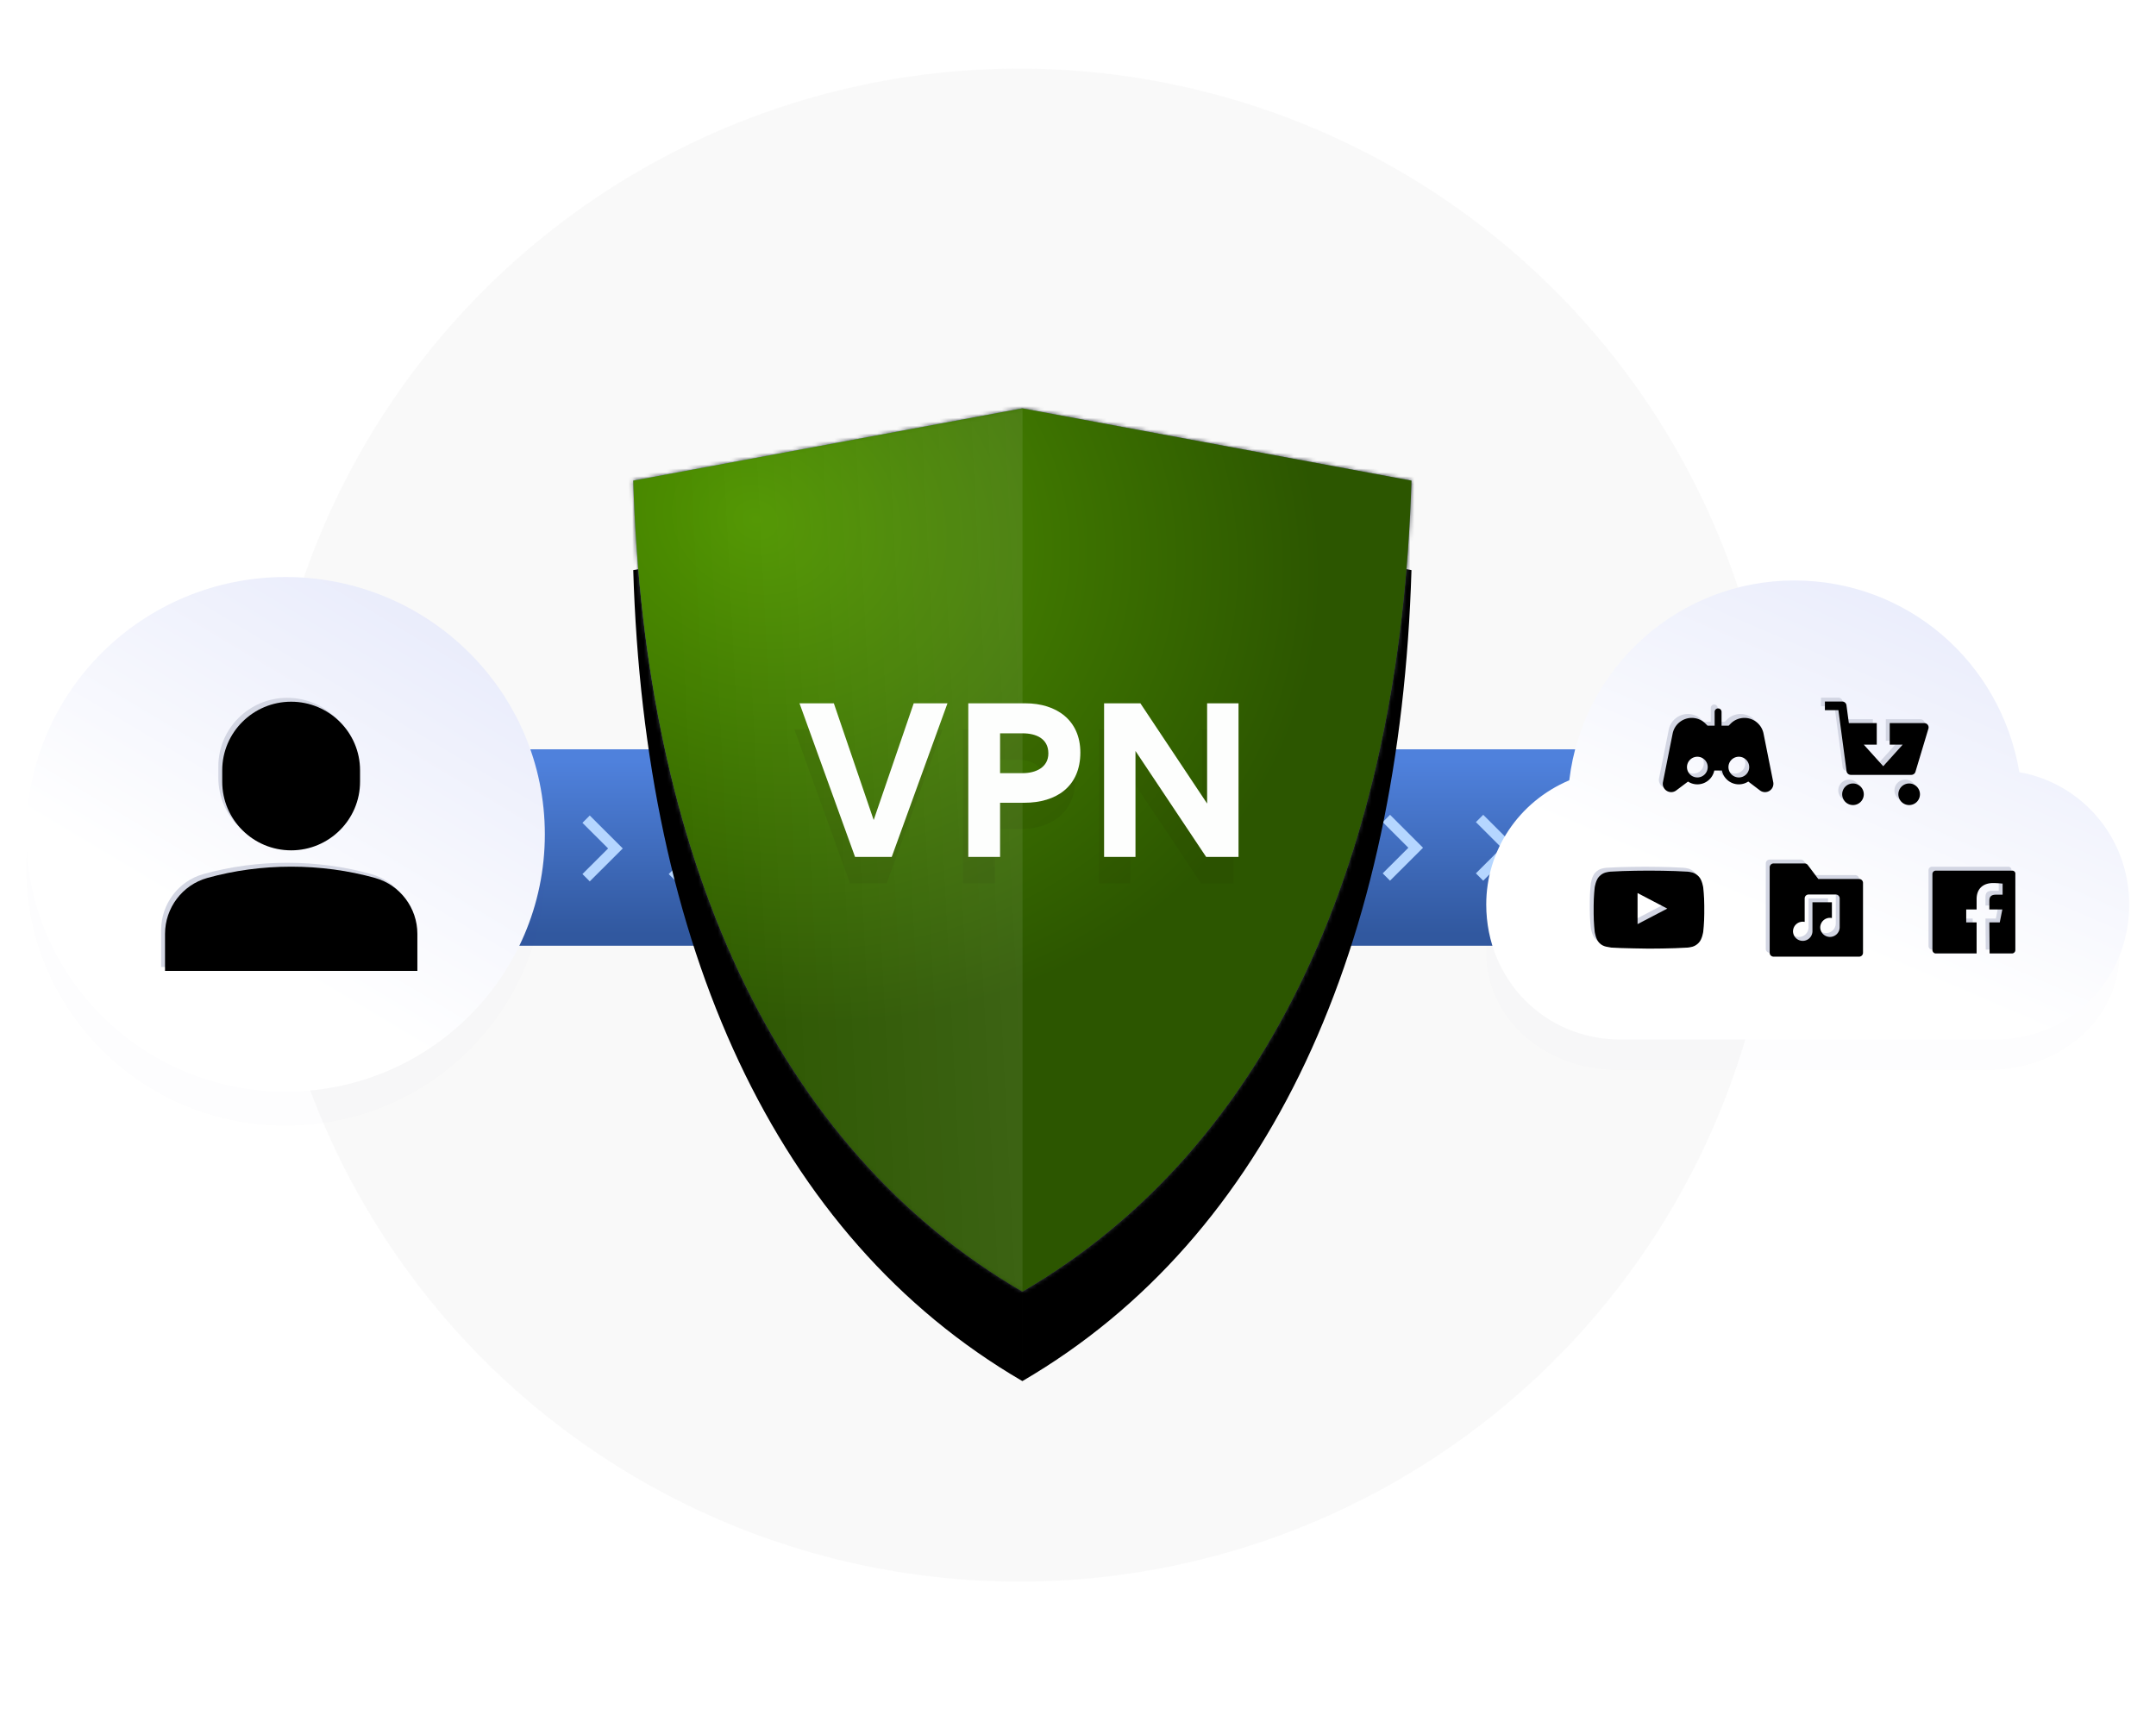 <?xml version="1.0" encoding="UTF-8" standalone="no"?>
<!-- Created with Inkscape (http://www.inkscape.org/) -->

<svg
   xmlns:dc="http://purl.org/dc/elements/1.1/"
   xmlns:cc="http://creativecommons.org/ns#"
   xmlns:rdf="http://www.w3.org/1999/02/22-rdf-syntax-ns#"
   xmlns:svg="http://www.w3.org/2000/svg"
   xmlns="http://www.w3.org/2000/svg"
   xmlns:xlink="http://www.w3.org/1999/xlink"
   xmlns:sodipodi="http://sodipodi.sourceforge.net/DTD/sodipodi-0.dtd"
   xmlns:inkscape="http://www.inkscape.org/namespaces/inkscape"
   width="555"
   height="440"
   viewBox="0 0 146.844 116.417"
   version="1.1"
   id="svg8"
   inkscape:version="0.92.4 (5da689c313, 2019-01-14)"
   sodipodi:docname="vpn-diagram.svg">
  <defs
     id="defs2">
    <linearGradient
       y2="147.991"
       y1="9.676"
       x2="81.107"
       x1="81.107"
       id="linearGradient4974"
       gradientTransform="matrix(0.819,0,0,0.085,39.419,103.875)"
       gradientUnits="userSpaceOnUse">
      <stop
         style="stop-color:#519600;stop-opacity:1"
         id="stop4970"
         stop-color="#4F81DC"
         offset="0%" />
      <stop
         style="stop-color:#2c5600;stop-opacity:1"
         id="stop4972"
         stop-color="#31589F"
         offset="100%" />
    </linearGradient>
    <linearGradient
       gradientUnits="userSpaceOnUse"
       gradientTransform="matrix(0.819,0,0,0.085,7.67,231.627)"
       id="a"
       x1="81.107"
       x2="81.107"
       y1="9.676"
       y2="147.991">
      <stop
         offset="0%"
         stop-color="#4F81DC"
         id="stop3713" />
      <stop
         offset="100%"
         stop-color="#31589F"
         id="stop3715" />
    </linearGradient>
    <path
       id="b"
       d="M 6.711,8.65 0.114,15.237 1.999,17.119 10.48,8.65 1.999,0.181 0.114,2.063 Z"
       inkscape:connector-curvature="0" />
    <path
       id="c"
       d="M 6.711,8.65 0.114,15.237 1.999,17.119 10.48,8.65 1.999,0.181 0.114,2.063 Z"
       inkscape:connector-curvature="0" />
    <path
       id="d"
       d="M 6.711,8.65 0.114,15.237 1.999,17.119 10.48,8.65 1.999,0.181 0.114,2.063 Z"
       inkscape:connector-curvature="0" />
    <path
       id="e"
       d="M 6.596,8.469 0,15.056 1.885,16.938 10.366,8.469 1.885,0 0,1.882 Z"
       inkscape:connector-curvature="0" />
    <path
       id="f"
       d="M 6.596,8.469 0,15.056 1.885,16.938 10.366,8.469 1.885,0 0,1.882 Z"
       inkscape:connector-curvature="0" />
    <linearGradient
       gradientUnits="userSpaceOnUse"
       gradientTransform="scale(0.939,1.065)"
       id="i"
       x1="31.89"
       x2="262.474"
       y1="130.266"
       y2="86.638">
      <stop
         offset="0%"
         stop-color="#7D4FFF"
         id="stop3723" />
      <stop
         offset="100%"
         stop-color="#7E7FFF"
         id="stop3725" />
    </linearGradient>
    <path
       id="g"
       d="M 0.755,18.625 100.765,0.042 V 227.097 C 36.99,189.932 3.652,114.84 0.754,18.625 Z m 200.019,0 c -2.899,96.215 -36.235,171.307 -100.01,208.472 V 0.042 Z"
       inkscape:connector-curvature="0" />
    <filter
       id="h"
       width="1.355"
       height="1.344"
       x="-0.177"
       y="-0.086"
       filterUnits="objectBoundingBox">
      <feOffset
         dy="23"
         in="SourceAlpha"
         result="shadowOffsetOuter1"
         id="feOffset3729" />
      <feGaussianBlur
         in="shadowOffsetOuter1"
         result="shadowBlurOuter1"
         stdDeviation="8"
         id="feGaussianBlur3731" />
      <feComposite
         in="shadowBlurOuter1"
         in2="SourceAlpha"
         operator="out"
         result="shadowBlurOuter1"
         id="feComposite3733" />
      <feColorMatrix
         in="shadowBlurOuter1"
         values="0 0 0 0 0 0 0 0 0 0 0 0 0 0 0 0 0 0 0.15 0"
         id="feColorMatrix3735" />
    </filter>
    <linearGradient
       gradientUnits="userSpaceOnUse"
       gradientTransform="matrix(0.248,0,0,0.282,42.93,208.388)"
       id="k"
       x1="29.539"
       x2="139.591"
       y1="7.076"
       y2="168.057">
      <stop
         offset="0%"
         stop-color="#65ABF6"
         stop-opacity=".586"
         id="stop3738" />
      <stop
         offset="100%"
         stop-color="#7E7FFF"
         stop-opacity="0"
         id="stop3740" />
    </linearGradient>
    <linearGradient
       gradientUnits="userSpaceOnUse"
       gradientTransform="scale(0.664,1.507)"
       id="l"
       x1="23.187"
       x2="169.066"
       y1="92.084"
       y2="75.345">
      <stop
         offset="0%"
         stop-color="#FFF"
         stop-opacity="0"
         id="stop3743" />
      <stop
         offset="100%"
         stop-color="#FFF"
         stop-opacity=".09"
         id="stop3745" />
    </linearGradient>
    <filter
       id="m"
       width="1.208"
       height="1.33"
       x="-0.104"
       y="-0.165"
       filterUnits="objectBoundingBox">
      <feGaussianBlur
         in="SourceGraphic"
         stdDeviation="5.636"
         id="feGaussianBlur3748" />
    </filter>
    <linearGradient
       id="n"
       x1="0.867"
       x2="0.462"
       y1="0.074"
       y2="0.743">
      <stop
         offset="0%"
         stop-color="#E8EBFB"
         id="stop3751" />
      <stop
         offset="100%"
         stop-color="#FFF"
         id="stop3753" />
    </linearGradient>
    <path
       id="o"
       d="M 137.02,49.28 C 132.2,20.822 108.101,0 79.183,0 49.575,0 24.788,22.21 21.345,51.362 8.263,56.915 0,69.408 0,83.29 c 0,19.434 15.148,34.704 34.427,34.704 h 96.396 c 19.28,0 34.428,-15.27 34.428,-34.704 0,-17.352 -12.394,-31.234 -28.23,-34.01 z"
       inkscape:connector-curvature="0" />
    <path
       id="p"
       d="M 7.219,26.615 A 2.774,2.774 0 0 1 4.442,23.843 2.774,2.774 0 0 1 7.22,21.07 2.774,2.774 0 0 1 9.996,23.843 2.774,2.774 0 0 1 7.22,26.615 Z m 14.437,0 a 2.774,2.774 0 0 1 -2.777,-2.772 2.774,2.774 0 0 1 2.777,-2.773 2.774,2.774 0 0 1 2.776,2.773 2.774,2.774 0 0 1 -2.776,2.772 z M 26.43,5.988 c 0.212,0.282 0.277,0.647 0.176,0.984 l -3.332,11.09 a 1.11,1.11 0 0 1 -1.064,0.79 H 6.663 A 1.11,1.11 0 0 1 5.563,17.89 L 3.47,2.218 H 0 V 0 h 4.442 a 1.11,1.11 0 0 1 1.1,0.963 l 0.613,4.582 h 7.172 V 11.09 H 9.995 l 4.998,5.544 4.997,-5.544 H 16.658 V 5.545 h 8.885 c 0.35,0 0.678,0.164 0.888,0.443 z"
       inkscape:connector-curvature="0" />
    <filter
       id="q"
       width="1.038"
       height="1.038"
       x="-0.019"
       y="-0.019"
       filterUnits="objectBoundingBox">
      <feOffset
         dx="1"
         dy="1"
         in="SourceAlpha"
         result="shadowOffsetInner1"
         id="feOffset3758" />
      <feComposite
         in="shadowOffsetInner1"
         in2="SourceAlpha"
         k2="-1"
         k3="1"
         operator="arithmetic"
         result="shadowInnerInner1"
         id="feComposite3760"
         k1="0"
         k4="0" />
      <feColorMatrix
         in="shadowInnerInner1"
         values="0 0 0 0 0 0 0 0 0 0 0 0 0 0 0 0 0 0 0.07 0"
         id="feColorMatrix3762" />
    </filter>
    <path
       id="r"
       d="m 28.164,47.818 c 0,0 -0.267,-1.951 -1.155,-2.838 -1.066,-1.154 -2.31,-1.154 -2.843,-1.243 -3.998,-0.266 -9.95,-0.266 -9.95,-0.266 0,0 -5.953,0 -9.951,0.266 -0.534,0.09 -1.777,0.09 -2.843,1.243 -0.889,0.887 -1.155,2.838 -1.155,2.838 0,0 -0.267,2.307 -0.267,4.614 v 2.129 c 0,2.307 0.267,4.613 0.267,4.613 0,0 0.266,1.952 1.155,2.84 1.066,1.152 2.487,1.064 3.11,1.241 2.309,0.178 9.683,0.266 9.683,0.266 0,0 5.953,0 9.95,-0.266 0.534,-0.089 1.778,-0.089 2.844,-1.242 0.888,-0.887 1.155,-2.839 1.155,-2.839 0,0 0.266,-2.306 0.266,-4.613 v -2.13 c 0,-2.306 -0.266,-4.613 -0.266,-4.613 z m -16.88,9.404 v -7.984 l 7.64,3.992 z"
       inkscape:connector-curvature="0" />
    <filter
       id="s"
       width="1.035"
       height="1.05"
       x="-0.018"
       y="-0.025"
       filterUnits="objectBoundingBox">
      <feOffset
         dx="1"
         dy="1"
         in="SourceAlpha"
         result="shadowOffsetInner1"
         id="feOffset3766" />
      <feComposite
         in="shadowOffsetInner1"
         in2="SourceAlpha"
         k2="-1"
         k3="1"
         operator="arithmetic"
         result="shadowInnerInner1"
         id="feComposite3768"
         k1="0"
         k4="0" />
      <feColorMatrix
         in="shadowInnerInner1"
         values="0 0 0 0 0 0 0 0 0 0 0 0 0 0 0 0 0 0 0.07 0"
         id="feColorMatrix3770" />
    </filter>
    <path
       id="t"
       d="M 107.581,43.471 H 87.936 c -0.468,0 -0.868,0.4 -0.868,0.865 v 19.496 c 0,0.532 0.4,0.931 0.868,0.931 h 10.49 V 56.78 h -2.672 v -3.327 h 2.673 V 50.79 c 0,-2.728 1.737,-4.125 4.21,-4.125 1.202,0 2.204,0.133 2.472,0.133 v 2.861 h -1.738 c -1.336,0 -1.67,0.666 -1.67,1.597 v 2.196 h 3.34 l -0.667,3.327 H 101.7 l 0.067,7.984 h 5.746 a 0.883,0.883 0 0 0 0.869,-0.865 V 44.336 c 0.067,-0.465 -0.334,-0.865 -0.802,-0.865 z"
       inkscape:connector-curvature="0" />
    <filter
       id="u"
       width="1.047"
       height="1.047"
       x="-0.023"
       y="-0.023"
       filterUnits="objectBoundingBox">
      <feOffset
         dx="1"
         dy="1"
         in="SourceAlpha"
         result="shadowOffsetInner1"
         id="feOffset3774" />
      <feComposite
         in="shadowOffsetInner1"
         in2="SourceAlpha"
         k2="-1"
         k3="1"
         operator="arithmetic"
         result="shadowInnerInner1"
         id="feComposite3776"
         k1="0"
         k4="0" />
      <feColorMatrix
         in="shadowInnerInner1"
         values="0 0 0 0 0 0 0 0 0 0 0 0 0 0 0 0 0 0 0.07 0"
         id="feColorMatrix3778" />
    </filter>
    <path
       id="v"
       d="m 32.872,6.21 h 1.818 l 0.534,-0.534 a 4.966,4.966 0 0 1 3.536,-1.465 5.014,5.014 0 0 1 4.902,4.021 l 2.493,12.476 a 2.142,2.142 0 0 1 -0.967,2.25 2.157,2.157 0 0 1 -1.15,0.333 c -0.454,0 -0.907,-0.147 -1.293,-0.436 l -3.011,-2.288 a 4.412,4.412 0 0 1 -2.42,0.725 4.448,4.448 0 0 1 -4.352,-3.549 h -1.957 a 4.449,4.449 0 0 1 -4.352,3.55 4.418,4.418 0 0 1 -2.399,-0.713 l -3.032,2.276 c -0.722,0.541 -1.68,0.58 -2.443,0.101 A 2.14,2.14 0 0 1 17.812,20.708 L 20.304,8.232 a 5.013,5.013 0 0 1 4.903,-4.021 c 1.336,0 2.592,0.52 3.536,1.465 l 0.534,0.534 h 1.818 V 2.663 a 0.888,0.888 0 1 1 1.777,0 z m -6.219,13.308 a 2.667,2.667 0 0 0 2.665,-2.662 2.667,2.667 0 0 0 -2.665,-2.661 2.667,2.667 0 0 0 -2.665,2.661 2.667,2.667 0 0 0 2.665,2.662 z m 7.996,-2.662 a 2.667,2.667 0 0 0 2.665,2.662 2.667,2.667 0 0 0 2.666,-2.662 2.667,2.667 0 0 0 -2.666,-2.661 2.667,2.667 0 0 0 -2.665,2.661 z"
       inkscape:connector-curvature="0" />
    <filter
       id="w"
       width="1.035"
       height="1.046"
       x="-0.018"
       y="-0.023"
       filterUnits="objectBoundingBox">
      <feOffset
         dx="1"
         dy="1"
         in="SourceAlpha"
         result="shadowOffsetInner1"
         id="feOffset3782" />
      <feComposite
         in="shadowOffsetInner1"
         in2="SourceAlpha"
         k2="-1"
         k3="1"
         operator="arithmetic"
         result="shadowInnerInner1"
         id="feComposite3784"
         k1="0"
         k4="0" />
      <feColorMatrix
         in="shadowInnerInner1"
         values="0 0 0 0 0 0 0 0 0 0 0 0 0 0 0 0 0 0 0.07 0"
         id="feColorMatrix3786" />
    </filter>
    <path
       id="x"
       d="M 22.989,3.992 H 12.494 L 9.795,0.4 A 1,1 0 0 0 8.995,0.001 H 1 A 0.997,0.997 0 0 0 0,0.998 v 21.958 a 1,1 0 0 0 1,0.998 h 21.989 a 1,1 0 0 0 0.999,-0.998 V 4.99 a 0.999,0.999 0 0 0 -1,-0.998 z M 17.99,16.468 a 2.5,2.5 0 0 1 -4.997,0 2.5,2.5 0 0 1 2.998,-2.444 V 9.98 h -4.997 v 7.485 a 2.5,2.5 0 0 1 -4.998,0 2.5,2.5 0 0 1 2.999,-2.444 V 8.981 A 0.999,0.999 0 0 1 9.994,7.984 h 6.997 c 0.551,0 0.999,0.446 0.999,0.998 v 7.485 z"
       inkscape:connector-curvature="0" />
    <filter
       id="y"
       width="1.042"
       height="1.042"
       x="-0.021"
       y="-0.021"
       filterUnits="objectBoundingBox">
      <feOffset
         dx="1"
         dy="1"
         in="SourceAlpha"
         result="shadowOffsetInner1"
         id="feOffset3790" />
      <feComposite
         in="shadowOffsetInner1"
         in2="SourceAlpha"
         k2="-1"
         k3="1"
         operator="arithmetic"
         result="shadowInnerInner1"
         id="feComposite3792"
         k1="0"
         k4="0" />
      <feColorMatrix
         in="shadowInnerInner1"
         values="0 0 0 0 0 0 0 0 0 0 0 0 0 0 0 0 0 0 0.07 0"
         id="feColorMatrix3794" />
    </filter>
    <filter
       id="z"
       width="1.221"
       height="1.222"
       x="-0.11"
       y="-0.111"
       filterUnits="objectBoundingBox">
      <feGaussianBlur
         in="SourceGraphic"
         stdDeviation="4.9"
         id="feGaussianBlur3797" />
    </filter>
    <path
       id="A"
       d="m 67.06,69.26 c -9.767,0 -17.71,-7.909 -17.71,-17.635 v -2.939 c 0,-9.726 7.943,-17.635 17.71,-17.635 9.768,0 17.712,7.91 17.712,17.635 v 2.94 c 0,9.725 -7.944,17.634 -17.711,17.634 z m 21.603,7.105 c 6.382,1.787 10.843,7.694 10.843,14.369 v 9.516 H 34.649 v -9.516 c 0,-6.675 4.46,-12.582 10.843,-14.37 13.87,-3.88 29.303,-3.88 43.171,0 z"
       inkscape:connector-curvature="0" />
    <filter
       id="B"
       width="1.015"
       height="1.014"
       x="-0.008"
       y="-0.007"
       filterUnits="objectBoundingBox">
      <feOffset
         dx="1"
         dy="1"
         in="SourceAlpha"
         result="shadowOffsetInner1"
         id="feOffset3801" />
      <feComposite
         in="shadowOffsetInner1"
         in2="SourceAlpha"
         k2="-1"
         k3="1"
         operator="arithmetic"
         result="shadowInnerInner1"
         id="feComposite3803"
         k1="0"
         k4="0" />
      <feColorMatrix
         in="shadowInnerInner1"
         values="0 0 0 0 0 0 0 0 0 0 0 0 0 0 0 0 0 0 0.07 0"
         id="feColorMatrix3805" />
    </filter>
    <linearGradient
       gradientUnits="userSpaceOnUse"
       gradientTransform="scale(1.183,0.845)"
       y2="103.815"
       x2="64.526"
       y1="10.287"
       x1="121.018"
       id="linearGradient4008"
       xlink:href="#n"
       inkscape:collect="always" />
    <linearGradient
       gradientUnits="userSpaceOnUse"
       gradientTransform="scale(1.004,0.996)"
       y2="98.716"
       x2="61.357"
       y1="9.782"
       x1="115.074"
       id="linearGradient4010"
       xlink:href="#n"
       inkscape:collect="always" />
    <mask
       fill="#fff"
       id="j">
      <use
         id="use3824"
         xlink:href="#g"
         x="0"
         y="0"
         width="100%"
         height="100%" />
    </mask>
    <style
       type="text/css"
       id="style5028"><![CDATA[
    .fil0 {fill:#EF7F1A}
   ]]></style>
    <filter
       height="1.694"
       y="-0.347"
       width="1.243"
       x="-0.121"
       id="filter5428"
       style="color-interpolation-filters:sRGB"
       inkscape:collect="always">
      <feGaussianBlur
         id="feGaussianBlur5430"
         stdDeviation="1.671"
         inkscape:collect="always" />
    </filter>
    <clipPath
       clipPathUnits="userSpaceOnUse"
       id="clipPath4169-7">
      <g
         id="use4171-5"
         inkscape:label="Clip">
        <g
           style="clip-rule:evenodd;fill-rule:evenodd;image-rendering:optimizeQuality;shape-rendering:geometricPrecision;text-rendering:geometricPrecision"
           id="g4297"
           transform="matrix(0.01,0,0,0.01,109.131,-110.252)">
          <g
             id="g4295">
            <path
               id="path4293"
               d="m -5702,25699 2646,-492 v 6008 c -1688,-984 -2570,-2970 -2646,-5516 z m 2648,5514 -2,2 v -6008 l 2,1 z"
               class="fil0"
               inkscape:connector-curvature="0"
               style="fill:url(#linearGradient4301);fill-opacity:1" />
          </g>
        </g>
      </g>
    </clipPath>
    <linearGradient
       inkscape:collect="always"
       xlink:href="#linearGradient4974"
       id="linearGradient4301"
       gradientUnits="userSpaceOnUse"
       x1="-3605.947"
       y1="26014.451"
       x2="-5135.696"
       y2="30838.244" />
    <linearGradient
       y2="147.991"
       y1="9.676"
       x2="81.107"
       x1="81.107"
       id="a-6"
       gradientTransform="matrix(0.385,0,0,0.04,-7.376,127.325)"
       gradientUnits="userSpaceOnUse">
      <stop
         id="stop4306"
         stop-color="#4F81DC"
         offset="0%" />
      <stop
         id="stop4308"
         stop-color="#31589F"
         offset="100%" />
    </linearGradient>
    <path
       d="M 6.711,8.65 0.114,15.237 1.999,17.119 10.48,8.65 1.999,0.181 0.114,2.063 Z"
       id="b-6"
       inkscape:connector-curvature="0" />
    <path
       d="M 6.711,8.65 0.114,15.237 1.999,17.119 10.48,8.65 1.999,0.181 0.114,2.063 Z"
       id="c-6"
       inkscape:connector-curvature="0" />
    <path
       d="M 6.711,8.65 0.114,15.237 1.999,17.119 10.48,8.65 1.999,0.181 0.114,2.063 Z"
       id="d-5"
       inkscape:connector-curvature="0" />
    <path
       d="M 6.596,8.469 0,15.056 1.885,16.938 10.366,8.469 1.885,0 0,1.882 Z"
       id="e-2"
       inkscape:connector-curvature="0" />
    <path
       d="M 6.596,8.469 0,15.056 1.885,16.938 10.366,8.469 1.885,0 0,1.882 Z"
       id="f-7"
       inkscape:connector-curvature="0" />
    <linearGradient
       y2="86.638"
       y1="130.266"
       x2="262.474"
       x1="31.89"
       id="i-3"
       gradientTransform="scale(0.939,1.065)"
       gradientUnits="userSpaceOnUse">
      <stop
         id="stop4316"
         stop-color="#7D4FFF"
         offset="0%" />
      <stop
         id="stop4318"
         stop-color="#7E7FFF"
         offset="100%" />
    </linearGradient>
    <path
       d="M 0.755,18.625 100.765,0.042 V 227.097 C 36.99,189.932 3.652,114.84 0.754,18.625 Z m 200.019,0 c -2.899,96.215 -36.235,171.307 -100.01,208.472 V 0.042 Z"
       id="g-7"
       inkscape:connector-curvature="0" />
    <filter
       filterUnits="objectBoundingBox"
       y="-0.086"
       x="-0.177"
       height="1.344"
       width="1.355"
       id="h-0">
      <feOffset
         id="feOffset4322"
         result="shadowOffsetOuter1"
         in="SourceAlpha"
         dy="23" />
      <feGaussianBlur
         id="feGaussianBlur4324"
         stdDeviation="8"
         result="shadowBlurOuter1"
         in="shadowOffsetOuter1" />
      <feComposite
         id="feComposite4326"
         result="shadowBlurOuter1"
         operator="out"
         in2="SourceAlpha"
         in="shadowBlurOuter1" />
      <feColorMatrix
         id="feColorMatrix4328"
         values="0 0 0 0 0 0 0 0 0 0 0 0 0 0 0 0 0 0 0.15 0"
         in="shadowBlurOuter1" />
    </filter>
    <linearGradient
       y2="168.057"
       y1="7.076"
       x2="139.591"
       x1="29.539"
       id="k-4"
       gradientTransform="scale(0.939,1.065)"
       gradientUnits="userSpaceOnUse">
      <stop
         id="stop4331"
         stop-opacity=".586"
         stop-color="#65ABF6"
         offset="0%" />
      <stop
         id="stop4333"
         stop-opacity="0"
         stop-color="#7E7FFF"
         offset="100%" />
    </linearGradient>
    <linearGradient
       y2="75.345"
       y1="92.084"
       x2="169.066"
       x1="23.187"
       id="l-2"
       gradientTransform="scale(0.664,1.507)"
       gradientUnits="userSpaceOnUse">
      <stop
         id="stop4336"
         stop-opacity="0"
         stop-color="#FFF"
         offset="0%" />
      <stop
         id="stop4338"
         stop-opacity=".09"
         stop-color="#FFF"
         offset="100%" />
    </linearGradient>
    <filter
       filterUnits="objectBoundingBox"
       y="-0.165"
       x="-0.104"
       height="1.33"
       width="1.208"
       id="m-0">
      <feGaussianBlur
         id="feGaussianBlur4341"
         stdDeviation="5.636"
         in="SourceGraphic" />
    </filter>
    <path
       d="M 137.02,49.28 C 132.2,20.822 108.101,0 79.183,0 49.575,0 24.788,22.21 21.345,51.362 8.263,56.915 0,69.408 0,83.29 c 0,19.434 15.148,34.704 34.427,34.704 h 96.396 c 19.28,0 34.428,-15.27 34.428,-34.704 0,-17.352 -12.394,-31.234 -28.23,-34.01 z"
       id="o-5"
       inkscape:connector-curvature="0" />
    <path
       d="M 7.219,26.615 A 2.774,2.774 0 0 1 4.442,23.843 2.774,2.774 0 0 1 7.22,21.07 2.774,2.774 0 0 1 9.996,23.843 2.774,2.774 0 0 1 7.22,26.615 Z m 14.437,0 a 2.774,2.774 0 0 1 -2.777,-2.772 2.774,2.774 0 0 1 2.777,-2.773 2.774,2.774 0 0 1 2.776,2.773 2.774,2.774 0 0 1 -2.776,2.772 z M 26.43,5.988 c 0.212,0.282 0.277,0.647 0.176,0.984 l -3.332,11.09 a 1.11,1.11 0 0 1 -1.064,0.79 H 6.663 A 1.11,1.11 0 0 1 5.563,17.89 L 3.47,2.218 H 0 V 0 h 4.442 a 1.11,1.11 0 0 1 1.1,0.963 l 0.613,4.582 h 7.172 V 11.09 H 9.995 l 4.998,5.544 4.997,-5.544 H 16.658 V 5.545 h 8.885 c 0.35,0 0.678,0.164 0.888,0.443 z"
       id="p-0"
       inkscape:connector-curvature="0" />
    <filter
       filterUnits="objectBoundingBox"
       y="-0.019"
       x="-0.019"
       height="1.038"
       width="1.038"
       id="q-3">
      <feOffset
         id="feOffset4351"
         result="shadowOffsetInner1"
         in="SourceAlpha"
         dy="1"
         dx="1" />
      <feComposite
         id="feComposite4353"
         result="shadowInnerInner1"
         operator="arithmetic"
         k3="1"
         k2="-1"
         in2="SourceAlpha"
         in="shadowOffsetInner1"
         k1="0"
         k4="0" />
      <feColorMatrix
         id="feColorMatrix4355"
         values="0 0 0 0 0 0 0 0 0 0 0 0 0 0 0 0 0 0 0.07 0"
         in="shadowInnerInner1" />
    </filter>
    <path
       d="m 28.164,47.818 c 0,0 -0.267,-1.951 -1.155,-2.838 -1.066,-1.154 -2.31,-1.154 -2.843,-1.243 -3.998,-0.266 -9.95,-0.266 -9.95,-0.266 0,0 -5.953,0 -9.951,0.266 -0.534,0.09 -1.777,0.09 -2.843,1.243 -0.889,0.887 -1.155,2.838 -1.155,2.838 0,0 -0.267,2.307 -0.267,4.614 v 2.129 c 0,2.307 0.267,4.613 0.267,4.613 0,0 0.266,1.952 1.155,2.84 1.066,1.152 2.487,1.064 3.11,1.241 2.309,0.178 9.683,0.266 9.683,0.266 0,0 5.953,0 9.95,-0.266 0.534,-0.089 1.778,-0.089 2.844,-1.242 0.888,-0.887 1.155,-2.839 1.155,-2.839 0,0 0.266,-2.306 0.266,-4.613 v -2.13 c 0,-2.306 -0.266,-4.613 -0.266,-4.613 z m -16.88,9.404 v -7.984 l 7.64,3.992 z"
       id="r-8"
       inkscape:connector-curvature="0" />
    <filter
       filterUnits="objectBoundingBox"
       y="-0.025"
       x="-0.018"
       height="1.05"
       width="1.035"
       id="s-2">
      <feOffset
         id="feOffset4359"
         result="shadowOffsetInner1"
         in="SourceAlpha"
         dy="1"
         dx="1" />
      <feComposite
         id="feComposite4361"
         result="shadowInnerInner1"
         operator="arithmetic"
         k3="1"
         k2="-1"
         in2="SourceAlpha"
         in="shadowOffsetInner1"
         k1="0"
         k4="0" />
      <feColorMatrix
         id="feColorMatrix4363"
         values="0 0 0 0 0 0 0 0 0 0 0 0 0 0 0 0 0 0 0.07 0"
         in="shadowInnerInner1" />
    </filter>
    <path
       d="M 107.581,43.471 H 87.936 c -0.468,0 -0.868,0.4 -0.868,0.865 v 19.496 c 0,0.532 0.4,0.931 0.868,0.931 h 10.49 V 56.78 h -2.672 v -3.327 h 2.673 V 50.79 c 0,-2.728 1.737,-4.125 4.21,-4.125 1.202,0 2.204,0.133 2.472,0.133 v 2.861 h -1.738 c -1.336,0 -1.67,0.666 -1.67,1.597 v 2.196 h 3.34 l -0.667,3.327 H 101.7 l 0.067,7.984 h 5.746 a 0.883,0.883 0 0 0 0.869,-0.865 V 44.336 c 0.067,-0.465 -0.334,-0.865 -0.802,-0.865 z"
       id="t-3"
       inkscape:connector-curvature="0" />
    <filter
       filterUnits="objectBoundingBox"
       y="-0.023"
       x="-0.023"
       height="1.047"
       width="1.047"
       id="u-5">
      <feOffset
         id="feOffset4367"
         result="shadowOffsetInner1"
         in="SourceAlpha"
         dy="1"
         dx="1" />
      <feComposite
         id="feComposite4369"
         result="shadowInnerInner1"
         operator="arithmetic"
         k3="1"
         k2="-1"
         in2="SourceAlpha"
         in="shadowOffsetInner1"
         k1="0"
         k4="0" />
      <feColorMatrix
         id="feColorMatrix4371"
         values="0 0 0 0 0 0 0 0 0 0 0 0 0 0 0 0 0 0 0.07 0"
         in="shadowInnerInner1" />
    </filter>
    <path
       d="m 32.872,6.21 h 1.818 l 0.534,-0.534 a 4.966,4.966 0 0 1 3.536,-1.465 5.014,5.014 0 0 1 4.902,4.021 l 2.493,12.476 a 2.142,2.142 0 0 1 -0.967,2.25 2.157,2.157 0 0 1 -1.15,0.333 c -0.454,0 -0.907,-0.147 -1.293,-0.436 l -3.011,-2.288 a 4.412,4.412 0 0 1 -2.42,0.725 4.448,4.448 0 0 1 -4.352,-3.549 h -1.957 a 4.449,4.449 0 0 1 -4.352,3.55 4.418,4.418 0 0 1 -2.399,-0.713 l -3.032,2.276 c -0.722,0.541 -1.68,0.58 -2.443,0.101 A 2.14,2.14 0 0 1 17.812,20.708 L 20.304,8.232 a 5.013,5.013 0 0 1 4.903,-4.021 c 1.336,0 2.592,0.52 3.536,1.465 l 0.534,0.534 h 1.818 V 2.663 a 0.888,0.888 0 1 1 1.777,0 z m -6.219,13.308 a 2.667,2.667 0 0 0 2.665,-2.662 2.667,2.667 0 0 0 -2.665,-2.661 2.667,2.667 0 0 0 -2.665,2.661 2.667,2.667 0 0 0 2.665,2.662 z m 7.996,-2.662 a 2.667,2.667 0 0 0 2.665,2.662 2.667,2.667 0 0 0 2.666,-2.662 2.667,2.667 0 0 0 -2.666,-2.661 2.667,2.667 0 0 0 -2.665,2.661 z"
       id="v-2"
       inkscape:connector-curvature="0" />
    <filter
       filterUnits="objectBoundingBox"
       y="-0.023"
       x="-0.018"
       height="1.046"
       width="1.035"
       id="w-9">
      <feOffset
         id="feOffset4375"
         result="shadowOffsetInner1"
         in="SourceAlpha"
         dy="1"
         dx="1" />
      <feComposite
         id="feComposite4377"
         result="shadowInnerInner1"
         operator="arithmetic"
         k3="1"
         k2="-1"
         in2="SourceAlpha"
         in="shadowOffsetInner1"
         k1="0"
         k4="0" />
      <feColorMatrix
         id="feColorMatrix4379"
         values="0 0 0 0 0 0 0 0 0 0 0 0 0 0 0 0 0 0 0.07 0"
         in="shadowInnerInner1" />
    </filter>
    <path
       d="M 22.989,3.992 H 12.494 L 9.795,0.4 A 1,1 0 0 0 8.995,0.001 H 1 A 0.997,0.997 0 0 0 0,0.998 v 21.958 a 1,1 0 0 0 1,0.998 h 21.989 a 1,1 0 0 0 0.999,-0.998 V 4.99 a 0.999,0.999 0 0 0 -1,-0.998 z M 17.99,16.468 a 2.5,2.5 0 0 1 -4.997,0 2.5,2.5 0 0 1 2.998,-2.444 V 9.98 h -4.997 v 7.485 a 2.5,2.5 0 0 1 -4.998,0 2.5,2.5 0 0 1 2.999,-2.444 V 8.981 A 0.999,0.999 0 0 1 9.994,7.984 h 6.997 c 0.551,0 0.999,0.446 0.999,0.998 v 7.485 z"
       id="x-6"
       inkscape:connector-curvature="0" />
    <filter
       filterUnits="objectBoundingBox"
       y="-0.021"
       x="-0.021"
       height="1.042"
       width="1.042"
       id="y-9">
      <feOffset
         id="feOffset4383"
         result="shadowOffsetInner1"
         in="SourceAlpha"
         dy="1"
         dx="1" />
      <feComposite
         id="feComposite4385"
         result="shadowInnerInner1"
         operator="arithmetic"
         k3="1"
         k2="-1"
         in2="SourceAlpha"
         in="shadowOffsetInner1"
         k1="0"
         k4="0" />
      <feColorMatrix
         id="feColorMatrix4387"
         values="0 0 0 0 0 0 0 0 0 0 0 0 0 0 0 0 0 0 0.07 0"
         in="shadowInnerInner1" />
    </filter>
    <filter
       filterUnits="objectBoundingBox"
       y="-0.111"
       x="-0.11"
       height="1.222"
       width="1.221"
       id="z-8">
      <feGaussianBlur
         id="feGaussianBlur4390"
         stdDeviation="4.9"
         in="SourceGraphic" />
    </filter>
    <path
       d="m 67.06,69.26 c -9.767,0 -17.71,-7.909 -17.71,-17.635 v -2.939 c 0,-9.726 7.943,-17.635 17.71,-17.635 9.768,0 17.712,7.91 17.712,17.635 v 2.94 c 0,9.725 -7.944,17.634 -17.711,17.634 z m 21.603,7.105 c 6.382,1.787 10.843,7.694 10.843,14.369 v 9.516 H 34.649 v -9.516 c 0,-6.675 4.46,-12.582 10.843,-14.37 13.87,-3.88 29.303,-3.88 43.171,0 z"
       id="A-5"
       inkscape:connector-curvature="0" />
    <filter
       filterUnits="objectBoundingBox"
       y="-0.007"
       x="-0.008"
       height="1.014"
       width="1.015"
       id="B-2">
      <feOffset
         id="feOffset4394"
         result="shadowOffsetInner1"
         in="SourceAlpha"
         dy="1"
         dx="1" />
      <feComposite
         id="feComposite4396"
         result="shadowInnerInner1"
         operator="arithmetic"
         k3="1"
         k2="-1"
         in2="SourceAlpha"
         in="shadowOffsetInner1"
         k1="0"
         k4="0" />
      <feColorMatrix
         id="feColorMatrix4398"
         values="0 0 0 0 0 0 0 0 0 0 0 0 0 0 0 0 0 0 0.07 0"
         in="shadowInnerInner1" />
    </filter>
    <mask
       id="j-7"
       fill="#fff">
      <use
         height="100%"
         width="100%"
         y="0"
         x="0"
         xlink:href="#g-7"
         id="use4417" />
    </mask>
    <linearGradient
       y2="147.991"
       y1="9.676"
       x2="81.107"
       x1="81.107"
       id="a-5"
       gradientTransform="matrix(0.819,0,0,0.085,47.552,69.167)"
       gradientUnits="userSpaceOnUse">
      <stop
         id="stop5591"
         stop-color="#4F81DC"
         offset="0%" />
      <stop
         id="stop5593"
         stop-color="#31589F"
         offset="100%" />
    </linearGradient>
    <path
       d="M 6.711,8.65 0.114,15.237 1.999,17.119 10.48,8.65 1.999,0.181 0.114,2.063 Z"
       id="b-2"
       inkscape:connector-curvature="0" />
    <path
       d="M 6.711,8.65 0.114,15.237 1.999,17.119 10.48,8.65 1.999,0.181 0.114,2.063 Z"
       id="c-5"
       inkscape:connector-curvature="0" />
    <path
       d="M 6.711,8.65 0.114,15.237 1.999,17.119 10.48,8.65 1.999,0.181 0.114,2.063 Z"
       id="d-9"
       inkscape:connector-curvature="0" />
    <path
       d="M 6.596,8.469 0,15.056 1.885,16.938 10.366,8.469 1.885,0 0,1.882 Z"
       id="e-6"
       inkscape:connector-curvature="0" />
    <path
       d="M 6.596,8.469 0,15.056 1.885,16.938 10.366,8.469 1.885,0 0,1.882 Z"
       id="f-5"
       inkscape:connector-curvature="0" />
    <linearGradient
       y2="86.638"
       y1="130.266"
       x2="262.474"
       x1="31.89"
       id="i-0"
       gradientTransform="scale(0.939,1.065)"
       gradientUnits="userSpaceOnUse">
      <stop
         id="stop5601"
         stop-color="#7D4FFF"
         offset="0%" />
      <stop
         id="stop5603"
         stop-color="#7E7FFF"
         offset="100%" />
    </linearGradient>
    <path
       d="M 0.755,18.625 100.765,0.042 V 227.097 C 36.99,189.932 3.652,114.84 0.754,18.625 Z m 200.019,0 c -2.899,96.215 -36.235,171.307 -100.01,208.472 V 0.042 Z"
       id="g-4"
       inkscape:connector-curvature="0" />
    <filter
       filterUnits="objectBoundingBox"
       y="-0.086"
       x="-0.177"
       height="1.344"
       width="1.355"
       id="h-7">
      <feOffset
         id="feOffset5607"
         result="shadowOffsetOuter1"
         in="SourceAlpha"
         dy="23" />
      <feGaussianBlur
         id="feGaussianBlur5609"
         stdDeviation="8"
         result="shadowBlurOuter1"
         in="shadowOffsetOuter1" />
      <feComposite
         id="feComposite5611"
         result="shadowBlurOuter1"
         operator="out"
         in2="SourceAlpha"
         in="shadowBlurOuter1" />
      <feColorMatrix
         id="feColorMatrix5613"
         values="0 0 0 0 0 0 0 0 0 0 0 0 0 0 0 0 0 0 0.15 0"
         in="shadowBlurOuter1" />
    </filter>
    <linearGradient
       y2="168.057"
       y1="7.076"
       x2="139.591"
       x1="29.539"
       id="k-0"
       gradientTransform="scale(0.939,1.065)"
       gradientUnits="userSpaceOnUse"
       xlink:href="#a-5">
      <stop
         id="stop5616"
         stop-opacity=".586"
         stop-color="#65ABF6"
         offset="0%" />
      <stop
         id="stop5618"
         stop-opacity="0"
         stop-color="#7E7FFF"
         offset="100%" />
    </linearGradient>
    <linearGradient
       y2="75.345"
       y1="92.084"
       x2="169.066"
       x1="23.187"
       id="l-25"
       gradientTransform="scale(0.664,1.507)"
       gradientUnits="userSpaceOnUse">
      <stop
         id="stop5621"
         stop-opacity="0"
         stop-color="#FFF"
         offset="0%" />
      <stop
         id="stop5623"
         stop-opacity=".09"
         stop-color="#FFF"
         offset="100%" />
    </linearGradient>
    <filter
       filterUnits="objectBoundingBox"
       y="-0.165"
       x="-0.104"
       height="1.33"
       width="1.208"
       id="m-07">
      <feGaussianBlur
         id="feGaussianBlur5626"
         stdDeviation="5.636"
         in="SourceGraphic" />
    </filter>
    <path
       d="M 137.02,49.28 C 132.2,20.822 108.101,0 79.183,0 49.575,0 24.788,22.21 21.345,51.362 8.263,56.915 0,69.408 0,83.29 c 0,19.434 15.148,34.704 34.427,34.704 h 96.396 c 19.28,0 34.428,-15.27 34.428,-34.704 0,-17.352 -12.394,-31.234 -28.23,-34.01 z"
       id="o-6"
       inkscape:connector-curvature="0" />
    <path
       d="M 7.219,26.615 A 2.774,2.774 0 0 1 4.442,23.843 2.774,2.774 0 0 1 7.22,21.07 2.774,2.774 0 0 1 9.996,23.843 2.774,2.774 0 0 1 7.22,26.615 Z m 14.437,0 a 2.774,2.774 0 0 1 -2.777,-2.772 2.774,2.774 0 0 1 2.777,-2.773 2.774,2.774 0 0 1 2.776,2.773 2.774,2.774 0 0 1 -2.776,2.772 z M 26.43,5.988 c 0.212,0.282 0.277,0.647 0.176,0.984 l -3.332,11.09 a 1.11,1.11 0 0 1 -1.064,0.79 H 6.663 A 1.11,1.11 0 0 1 5.563,17.89 L 3.47,2.218 H 0 V 0 h 4.442 a 1.11,1.11 0 0 1 1.1,0.963 l 0.613,4.582 h 7.172 V 11.09 H 9.995 l 4.998,5.544 4.997,-5.544 H 16.658 V 5.545 h 8.885 c 0.35,0 0.678,0.164 0.888,0.443 z"
       id="p-5"
       inkscape:connector-curvature="0" />
    <filter
       filterUnits="objectBoundingBox"
       y="-0.019"
       x="-0.019"
       height="1.038"
       width="1.038"
       id="q-9">
      <feOffset
         id="feOffset5636"
         result="shadowOffsetInner1"
         in="SourceAlpha"
         dy="1"
         dx="1" />
      <feComposite
         id="feComposite5638"
         result="shadowInnerInner1"
         operator="arithmetic"
         k3="1"
         k2="-1"
         in2="SourceAlpha"
         in="shadowOffsetInner1"
         k1="0"
         k4="0" />
      <feColorMatrix
         id="feColorMatrix5640"
         values="0 0 0 0 0 0 0 0 0 0 0 0 0 0 0 0 0 0 0.07 0"
         in="shadowInnerInner1" />
    </filter>
    <path
       d="m 28.164,47.818 c 0,0 -0.267,-1.951 -1.155,-2.838 -1.066,-1.154 -2.31,-1.154 -2.843,-1.243 -3.998,-0.266 -9.95,-0.266 -9.95,-0.266 0,0 -5.953,0 -9.951,0.266 -0.534,0.09 -1.777,0.09 -2.843,1.243 -0.889,0.887 -1.155,2.838 -1.155,2.838 0,0 -0.267,2.307 -0.267,4.614 v 2.129 c 0,2.307 0.267,4.613 0.267,4.613 0,0 0.266,1.952 1.155,2.84 1.066,1.152 2.487,1.064 3.11,1.241 2.309,0.178 9.683,0.266 9.683,0.266 0,0 5.953,0 9.95,-0.266 0.534,-0.089 1.778,-0.089 2.844,-1.242 0.888,-0.887 1.155,-2.839 1.155,-2.839 0,0 0.266,-2.306 0.266,-4.613 v -2.13 c 0,-2.306 -0.266,-4.613 -0.266,-4.613 z m -16.88,9.404 v -7.984 l 7.64,3.992 z"
       id="r-0"
       inkscape:connector-curvature="0" />
    <filter
       filterUnits="objectBoundingBox"
       y="-0.025"
       x="-0.018"
       height="1.05"
       width="1.035"
       id="s-8">
      <feOffset
         id="feOffset5644"
         result="shadowOffsetInner1"
         in="SourceAlpha"
         dy="1"
         dx="1" />
      <feComposite
         id="feComposite5646"
         result="shadowInnerInner1"
         operator="arithmetic"
         k3="1"
         k2="-1"
         in2="SourceAlpha"
         in="shadowOffsetInner1"
         k1="0"
         k4="0" />
      <feColorMatrix
         id="feColorMatrix5648"
         values="0 0 0 0 0 0 0 0 0 0 0 0 0 0 0 0 0 0 0.07 0"
         in="shadowInnerInner1" />
    </filter>
    <path
       d="M 107.581,43.471 H 87.936 c -0.468,0 -0.868,0.4 -0.868,0.865 v 19.496 c 0,0.532 0.4,0.931 0.868,0.931 h 10.49 V 56.78 h -2.672 v -3.327 h 2.673 V 50.79 c 0,-2.728 1.737,-4.125 4.21,-4.125 1.202,0 2.204,0.133 2.472,0.133 v 2.861 h -1.738 c -1.336,0 -1.67,0.666 -1.67,1.597 v 2.196 h 3.34 l -0.667,3.327 H 101.7 l 0.067,7.984 h 5.746 a 0.883,0.883 0 0 0 0.869,-0.865 V 44.336 c 0.067,-0.465 -0.334,-0.865 -0.802,-0.865 z"
       id="t-39"
       inkscape:connector-curvature="0" />
    <filter
       filterUnits="objectBoundingBox"
       y="-0.023"
       x="-0.023"
       height="1.047"
       width="1.047"
       id="u-58">
      <feOffset
         id="feOffset5652"
         result="shadowOffsetInner1"
         in="SourceAlpha"
         dy="1"
         dx="1" />
      <feComposite
         id="feComposite5654"
         result="shadowInnerInner1"
         operator="arithmetic"
         k3="1"
         k2="-1"
         in2="SourceAlpha"
         in="shadowOffsetInner1"
         k1="0"
         k4="0" />
      <feColorMatrix
         id="feColorMatrix5656"
         values="0 0 0 0 0 0 0 0 0 0 0 0 0 0 0 0 0 0 0.07 0"
         in="shadowInnerInner1" />
    </filter>
    <path
       d="m 32.872,6.21 h 1.818 l 0.534,-0.534 a 4.966,4.966 0 0 1 3.536,-1.465 5.014,5.014 0 0 1 4.902,4.021 l 2.493,12.476 a 2.142,2.142 0 0 1 -0.967,2.25 2.157,2.157 0 0 1 -1.15,0.333 c -0.454,0 -0.907,-0.147 -1.293,-0.436 l -3.011,-2.288 a 4.412,4.412 0 0 1 -2.42,0.725 4.448,4.448 0 0 1 -4.352,-3.549 h -1.957 a 4.449,4.449 0 0 1 -4.352,3.55 4.418,4.418 0 0 1 -2.399,-0.713 l -3.032,2.276 c -0.722,0.541 -1.68,0.58 -2.443,0.101 A 2.14,2.14 0 0 1 17.812,20.708 L 20.304,8.232 a 5.013,5.013 0 0 1 4.903,-4.021 c 1.336,0 2.592,0.52 3.536,1.465 l 0.534,0.534 h 1.818 V 2.663 a 0.888,0.888 0 1 1 1.777,0 z m -6.219,13.308 a 2.667,2.667 0 0 0 2.665,-2.662 2.667,2.667 0 0 0 -2.665,-2.661 2.667,2.667 0 0 0 -2.665,2.661 2.667,2.667 0 0 0 2.665,2.662 z m 7.996,-2.662 a 2.667,2.667 0 0 0 2.665,2.662 2.667,2.667 0 0 0 2.666,-2.662 2.667,2.667 0 0 0 -2.666,-2.661 2.667,2.667 0 0 0 -2.665,2.661 z"
       id="v-3"
       inkscape:connector-curvature="0" />
    <filter
       filterUnits="objectBoundingBox"
       y="-0.023"
       x="-0.018"
       height="1.046"
       width="1.035"
       id="w-3">
      <feOffset
         id="feOffset5660"
         result="shadowOffsetInner1"
         in="SourceAlpha"
         dy="1"
         dx="1" />
      <feComposite
         id="feComposite5662"
         result="shadowInnerInner1"
         operator="arithmetic"
         k3="1"
         k2="-1"
         in2="SourceAlpha"
         in="shadowOffsetInner1"
         k1="0"
         k4="0" />
      <feColorMatrix
         id="feColorMatrix5664"
         values="0 0 0 0 0 0 0 0 0 0 0 0 0 0 0 0 0 0 0.07 0"
         in="shadowInnerInner1" />
    </filter>
    <path
       d="M 22.989,3.992 H 12.494 L 9.795,0.4 A 1,1 0 0 0 8.995,0.001 H 1 A 0.997,0.997 0 0 0 0,0.998 v 21.958 a 1,1 0 0 0 1,0.998 h 21.989 a 1,1 0 0 0 0.999,-0.998 V 4.99 a 0.999,0.999 0 0 0 -1,-0.998 z M 17.99,16.468 a 2.5,2.5 0 0 1 -4.997,0 2.5,2.5 0 0 1 2.998,-2.444 V 9.98 h -4.997 v 7.485 a 2.5,2.5 0 0 1 -4.998,0 2.5,2.5 0 0 1 2.999,-2.444 V 8.981 A 0.999,0.999 0 0 1 9.994,7.984 h 6.997 c 0.551,0 0.999,0.446 0.999,0.998 v 7.485 z"
       id="x-1"
       inkscape:connector-curvature="0" />
    <filter
       filterUnits="objectBoundingBox"
       y="-0.021"
       x="-0.021"
       height="1.042"
       width="1.042"
       id="y-7">
      <feOffset
         id="feOffset5668"
         result="shadowOffsetInner1"
         in="SourceAlpha"
         dy="1"
         dx="1" />
      <feComposite
         id="feComposite5670"
         result="shadowInnerInner1"
         operator="arithmetic"
         k3="1"
         k2="-1"
         in2="SourceAlpha"
         in="shadowOffsetInner1"
         k1="0"
         k4="0" />
      <feColorMatrix
         id="feColorMatrix5672"
         values="0 0 0 0 0 0 0 0 0 0 0 0 0 0 0 0 0 0 0.07 0"
         in="shadowInnerInner1" />
    </filter>
    <filter
       filterUnits="objectBoundingBox"
       y="-0.111"
       x="-0.11"
       height="1.222"
       width="1.221"
       id="z-9">
      <feGaussianBlur
         id="feGaussianBlur5675"
         stdDeviation="4.9"
         in="SourceGraphic" />
    </filter>
    <path
       d="m 67.06,69.26 c -9.767,0 -17.71,-7.909 -17.71,-17.635 v -2.939 c 0,-9.726 7.943,-17.635 17.71,-17.635 9.768,0 17.712,7.91 17.712,17.635 v 2.94 c 0,9.725 -7.944,17.634 -17.711,17.634 z m 21.603,7.105 c 6.382,1.787 10.843,7.694 10.843,14.369 v 9.516 H 34.649 v -9.516 c 0,-6.675 4.46,-12.582 10.843,-14.37 13.87,-3.88 29.303,-3.88 43.171,0 z"
       id="A-51"
       inkscape:connector-curvature="0" />
    <filter
       filterUnits="objectBoundingBox"
       y="-0.007"
       x="-0.008"
       height="1.014"
       width="1.015"
       id="B-7">
      <feOffset
         id="feOffset5679"
         result="shadowOffsetInner1"
         in="SourceAlpha"
         dy="1"
         dx="1" />
      <feComposite
         id="feComposite5681"
         result="shadowInnerInner1"
         operator="arithmetic"
         k3="1"
         k2="-1"
         in2="SourceAlpha"
         in="shadowOffsetInner1"
         k1="0"
         k4="0" />
      <feColorMatrix
         id="feColorMatrix5683"
         values="0 0 0 0 0 0 0 0 0 0 0 0 0 0 0 0 0 0 0.07 0"
         in="shadowInnerInner1" />
    </filter>
    <mask
       id="j-9"
       fill="#fff">
      <use
         height="100%"
         width="100%"
         y="0"
         x="0"
         xlink:href="#g-4"
         id="use5702" />
    </mask>
    <radialGradient
       inkscape:collect="always"
       xlink:href="#linearGradient4974"
       id="radialGradient5978"
       cx="40.944"
       cy="40.066"
       fx="40.944"
       fy="40.066"
       r="100.01"
       gradientTransform="matrix(1.38,0.537,-0.459,1.179,-5.805,-40.532)"
       gradientUnits="userSpaceOnUse" />
  </defs>
  <sodipodi:namedview
     id="base"
     pagecolor="#ffffff"
     bordercolor="#666666"
     borderopacity="1.0"
     inkscape:pageopacity="0.0"
     inkscape:pageshadow="2"
     inkscape:zoom="3.4357732"
     inkscape:cx="260.91057"
     inkscape:cy="397.5458"
     inkscape:document-units="mm"
     inkscape:current-layer="layer1"
     showgrid="false"
     inkscape:window-width="3200"
     inkscape:window-height="1659"
     inkscape:window-x="-14"
     inkscape:window-y="-14"
     inkscape:window-maximized="1"
     units="px" />
  <g
     inkscape:label="Layer 1"
     inkscape:groupmode="layer"
     id="layer1"
     transform="translate(0,-180.583)">
    <ellipse
       id="ellipse3810"
       ry="51.534"
       rx="51.565"
       cy="236.791"
       cx="69.418"
       style="opacity:0.5;fill:#f5f5f5;fill-rule:evenodd;stroke-width:0.265" />
    <path
       id="path3812"
       d="M 7.67,231.627 H 136.017 v 13.38 H 7.67 Z"
       inkscape:connector-curvature="0"
       style="fill:url(#a);fill-rule:evenodd;stroke-width:0.265" />
    <use
       id="use3814"
       transform="matrix(0.265,0,0,0.265,39.639,236.087)"
       xlink:href="#b"
       style="opacity:0.5;fill:#b5d6ff;fill-rule:evenodd"
       x="0"
       y="0"
       width="100%"
       height="100%" />
    <use
       id="use3816"
       transform="matrix(0.265,0,0,0.265,45.516,236.087)"
       xlink:href="#c"
       style="opacity:0.25;fill:#b5d6ff;fill-rule:evenodd"
       x="0"
       y="0"
       width="100%"
       height="100%" />
    <use
       id="use3818"
       transform="matrix(0.265,0,0,0.265,51.392,236.087)"
       xlink:href="#d"
       style="opacity:0.25;fill:#b5d6ff;fill-rule:evenodd"
       x="0"
       y="0"
       width="100%"
       height="100%" />
    <use
       id="use3820"
       transform="matrix(0.265,0,0,0.265,94.175,236.087)"
       xlink:href="#e"
       style="opacity:0.25;fill:#b5d6ff;fill-rule:evenodd"
       x="0"
       y="0"
       width="100%"
       height="100%" />
    <use
       id="use3822"
       transform="matrix(0.265,0,0,0.265,100.522,236.087)"
       xlink:href="#f"
       style="opacity:0.5;fill:#b5d6ff;fill-rule:evenodd"
       x="0"
       y="0"
       width="100%"
       height="100%" />
    <use
       height="100%"
       width="100%"
       y="0"
       x="0"
       style="fill:#000000;fill-rule:evenodd;filter:url(#h)"
       xlink:href="#g"
       id="use3827"
       transform="matrix(0.265,0,0,0.265,42.93,208.388)" />
    <use
       height="100%"
       width="100%"
       y="0"
       x="0"
       style="fill:url(#i);fill-opacity:0.5;fill-rule:evenodd"
       xlink:href="#g"
       id="use3829"
       transform="matrix(0.265,0,0,0.265,42.93,208.388)" />
    <g
       style="fill:none;fill-rule:evenodd"
       mask="url(#j)"
       id="g3835"
       transform="matrix(0.265,0,0,0.265,42.93,208.388)">
      <path
         style="fill:#151922"
         inkscape:connector-curvature="0"
         d="M -20.968,-8.36 H 223.888 V 231.498 H -20.968 Z"
         id="path3831" />
      <path
         style="opacity:0.15;fill:#ffffff"
         inkscape:connector-curvature="0"
         d="M -20.968,-8.36 H 223.888 V 231.498 H -20.968 Z"
         id="path3833" />
    </g>
    <path
       style="fill:url(#k);fill-opacity:0.5;fill-rule:evenodd;stroke-width:0.265"
       inkscape:connector-curvature="0"
       d="m 43.13,213.316 26.461,-4.917 v 60.075 C 52.717,258.641 43.896,238.773 43.13,213.316 Z m 52.922,0 c -0.767,25.457 -9.587,45.325 -26.461,55.158 v -60.075 z"
       mask="none"
       id="path3837" />
    <use
       id="use4954"
       xlink:href="#g"
       x="0"
       y="0"
       width="100%"
       height="100%"
       transform="matrix(0.265,0,0,0.265,42.93,208.388)"
       style="fill:url(#radialGradient5978);fill-opacity:1" />
    <path
       style="opacity:0.1;fill:#33343d;fill-rule:nonzero;filter:url(#m)"
       inkscape:connector-curvature="0"
       d="m 134.944,66.106 c -4.747,-24.729 -28.48,-42.822 -56.961,-42.822 -29.159,0 -53.571,19.3 -56.962,44.63 C 8.137,72.74 0,83.597 0,95.66 c 0,16.887 14.918,30.156 33.906,30.156 h 94.935 c 18.987,0 33.906,-13.269 33.906,-30.156 0,-15.078 -12.206,-27.141 -27.803,-29.553 z"
       id="path3847"
       transform="matrix(0.265,0,0,0.265,101.227,220.125)" />
    <use
       height="100%"
       width="100%"
       y="0"
       x="0"
       style="fill:url(#linearGradient4008);fill-rule:nonzero"
       xlink:href="#o"
       id="use3849"
       transform="matrix(0.265,0,0,0.265,101.227,220.125)" />
    <g
       id="g3855"
       transform="matrix(0.265,0,0,0.265,124.028,228.106)"
       style="fill:none;fill-rule:nonzero">
      <use
         id="use3851"
         xlink:href="#p"
         style="fill:#d3d6e3"
         x="0"
         y="0"
         width="100%"
         height="100%" />
      <use
         id="use3853"
         xlink:href="#p"
         style="fill:#000000;filter:url(#q)"
         x="0"
         y="0"
         width="100%"
         height="100%" />
    </g>
    <g
       id="g3861"
       style="fill:none;fill-rule:nonzero"
       transform="matrix(0.265,0,0,0.265,108.278,228.106)">
      <use
         id="use3857"
         xlink:href="#r"
         style="fill:#d3d6e3"
         x="0"
         y="0"
         width="100%"
         height="100%" />
      <use
         id="use3859"
         xlink:href="#r"
         style="fill:#000000;filter:url(#s)"
         x="0"
         y="0"
         width="100%"
         height="100%" />
    </g>
    <use
       id="use3863"
       xlink:href="#t"
       style="fill:#d3d6e3;fill-rule:evenodd"
       x="0"
       y="0"
       width="100%"
       height="100%"
       transform="matrix(0.265,0,0,0.265,108.278,228.106)" />
    <use
       id="use3865"
       xlink:href="#t"
       style="fill:#000000;fill-rule:evenodd;filter:url(#u)"
       x="0"
       y="0"
       width="100%"
       height="100%"
       transform="matrix(0.265,0,0,0.265,108.278,228.106)" />
    <g
       id="g3871"
       style="fill:none;fill-rule:nonzero"
       transform="matrix(0.265,0,0,0.265,108.278,228.106)">
      <use
         id="use3867"
         xlink:href="#v"
         style="fill:#d3d6e3"
         x="0"
         y="0"
         width="100%"
         height="100%" />
      <use
         id="use3869"
         xlink:href="#v"
         style="fill:#000000;filter:url(#w)"
         x="0"
         y="0"
         width="100%"
         height="100%" />
    </g>
    <g
       id="g3877"
       transform="matrix(0.265,0,0,0.265,120.267,239.138)"
       style="fill:none;fill-rule:nonzero">
      <use
         id="use3873"
         xlink:href="#x"
         style="fill:#d3d6e3"
         x="0"
         y="0"
         width="100%"
         height="100%" />
      <use
         id="use3875"
         xlink:href="#x"
         style="fill:#000000;filter:url(#y)"
         x="0"
         y="0"
         width="100%"
         height="100%" />
    </g>
    <g
       style="fill:none;fill-rule:evenodd"
       transform="matrix(0.265,0,0,0.265,1.793,219.89)"
       id="g3893">
      <ellipse
         style="opacity:0.1;fill:#33343d;fill-rule:nonzero;filter:url(#z)"
         cx="66.633"
         cy="74.878"
         rx="66.633"
         ry="66.147"
         id="ellipse3885" />
      <ellipse
         style="fill:url(#linearGradient4010);fill-rule:nonzero"
         cx="66.633"
         cy="66.147"
         rx="66.633"
         ry="66.147"
         id="ellipse3887" />
      <use
         height="100%"
         width="100%"
         y="0"
         x="0"
         style="fill:#d3d6e3"
         xlink:href="#A"
         id="use3889" />
      <use
         height="100%"
         width="100%"
         y="0"
         x="0"
         style="fill:#000000;filter:url(#B)"
         xlink:href="#A"
         id="use3891" />
    </g>
    <path
       style="opacity:0.325;fill:#222b00;fill-rule:evenodd;stroke-width:0.576;filter:url(#filter5428)"
       inkscape:connector-curvature="0"
       d="M 88.495,113.554 84.32,102.007 h 2.582 l 2.994,8.774 3.009,-8.774 h 2.537 l -4.19,11.547 z m 16.935,-7.845 c 0,2.551 -1.8,3.775 -4.219,3.775 h -1.815 v 4.07 H 97.006 V 102.007 h 4.293 c 2.316,0 4.13,1.253 4.13,3.701 z m -2.404,0.059 c 0,-1.121 -0.945,-1.504 -1.933,-1.504 h -1.697 v 2.994 h 1.712 c 0.944,0 1.918,-0.413 1.918,-1.49 z m 11.86,7.787 -5.31,-7.964 v 7.964 h -2.36 v -11.547 h 2.729 l 5.016,7.536 v -7.536 h 2.36 v 11.547 h -2.434 z"
       id="path3843"
       transform="matrix(0.906,0,0,0.906,-22.283,137.872)" />
    <path
       style="fill:#fdfefd;fill-opacity:1;fill-rule:evenodd;stroke-width:0.522"
       inkscape:connector-curvature="0"
       d="m 58.237,238.956 -3.783,-10.463 h 2.339 l 2.713,7.951 2.727,-7.951 h 2.299 l -3.796,10.463 z m 15.345,-7.109 c 0,2.312 -1.631,3.421 -3.823,3.421 h -1.644 v 3.688 h -2.165 v -10.463 h 3.89 c 2.099,0 3.742,1.136 3.742,3.354 z m -2.179,0.053 c 0,-1.016 -0.856,-1.363 -1.751,-1.363 h -1.537 v 2.713 h 1.551 c 0.855,0 1.738,-0.374 1.738,-1.35 z m 10.746,7.056 -4.812,-7.216 v 7.216 h -2.138 v -10.463 h 2.472 l 4.545,6.828 v -6.828 h 2.139 v 10.463 h -2.206 z"
       id="path3843-3" />
    <path
       inkscape:connector-curvature="0"
       d="M 0.8,18.582 100.81,0 V 227.055 C 37.035,189.89 3.699,120.4 0.8,18.582 Z"
       mask="url(#j-9)"
       id="path5717"
       style="fill:url(#l-25);fill-rule:evenodd"
       transform="matrix(0.265,0,0,0.265,42.93,208.388)" />
  </g>
</svg>
